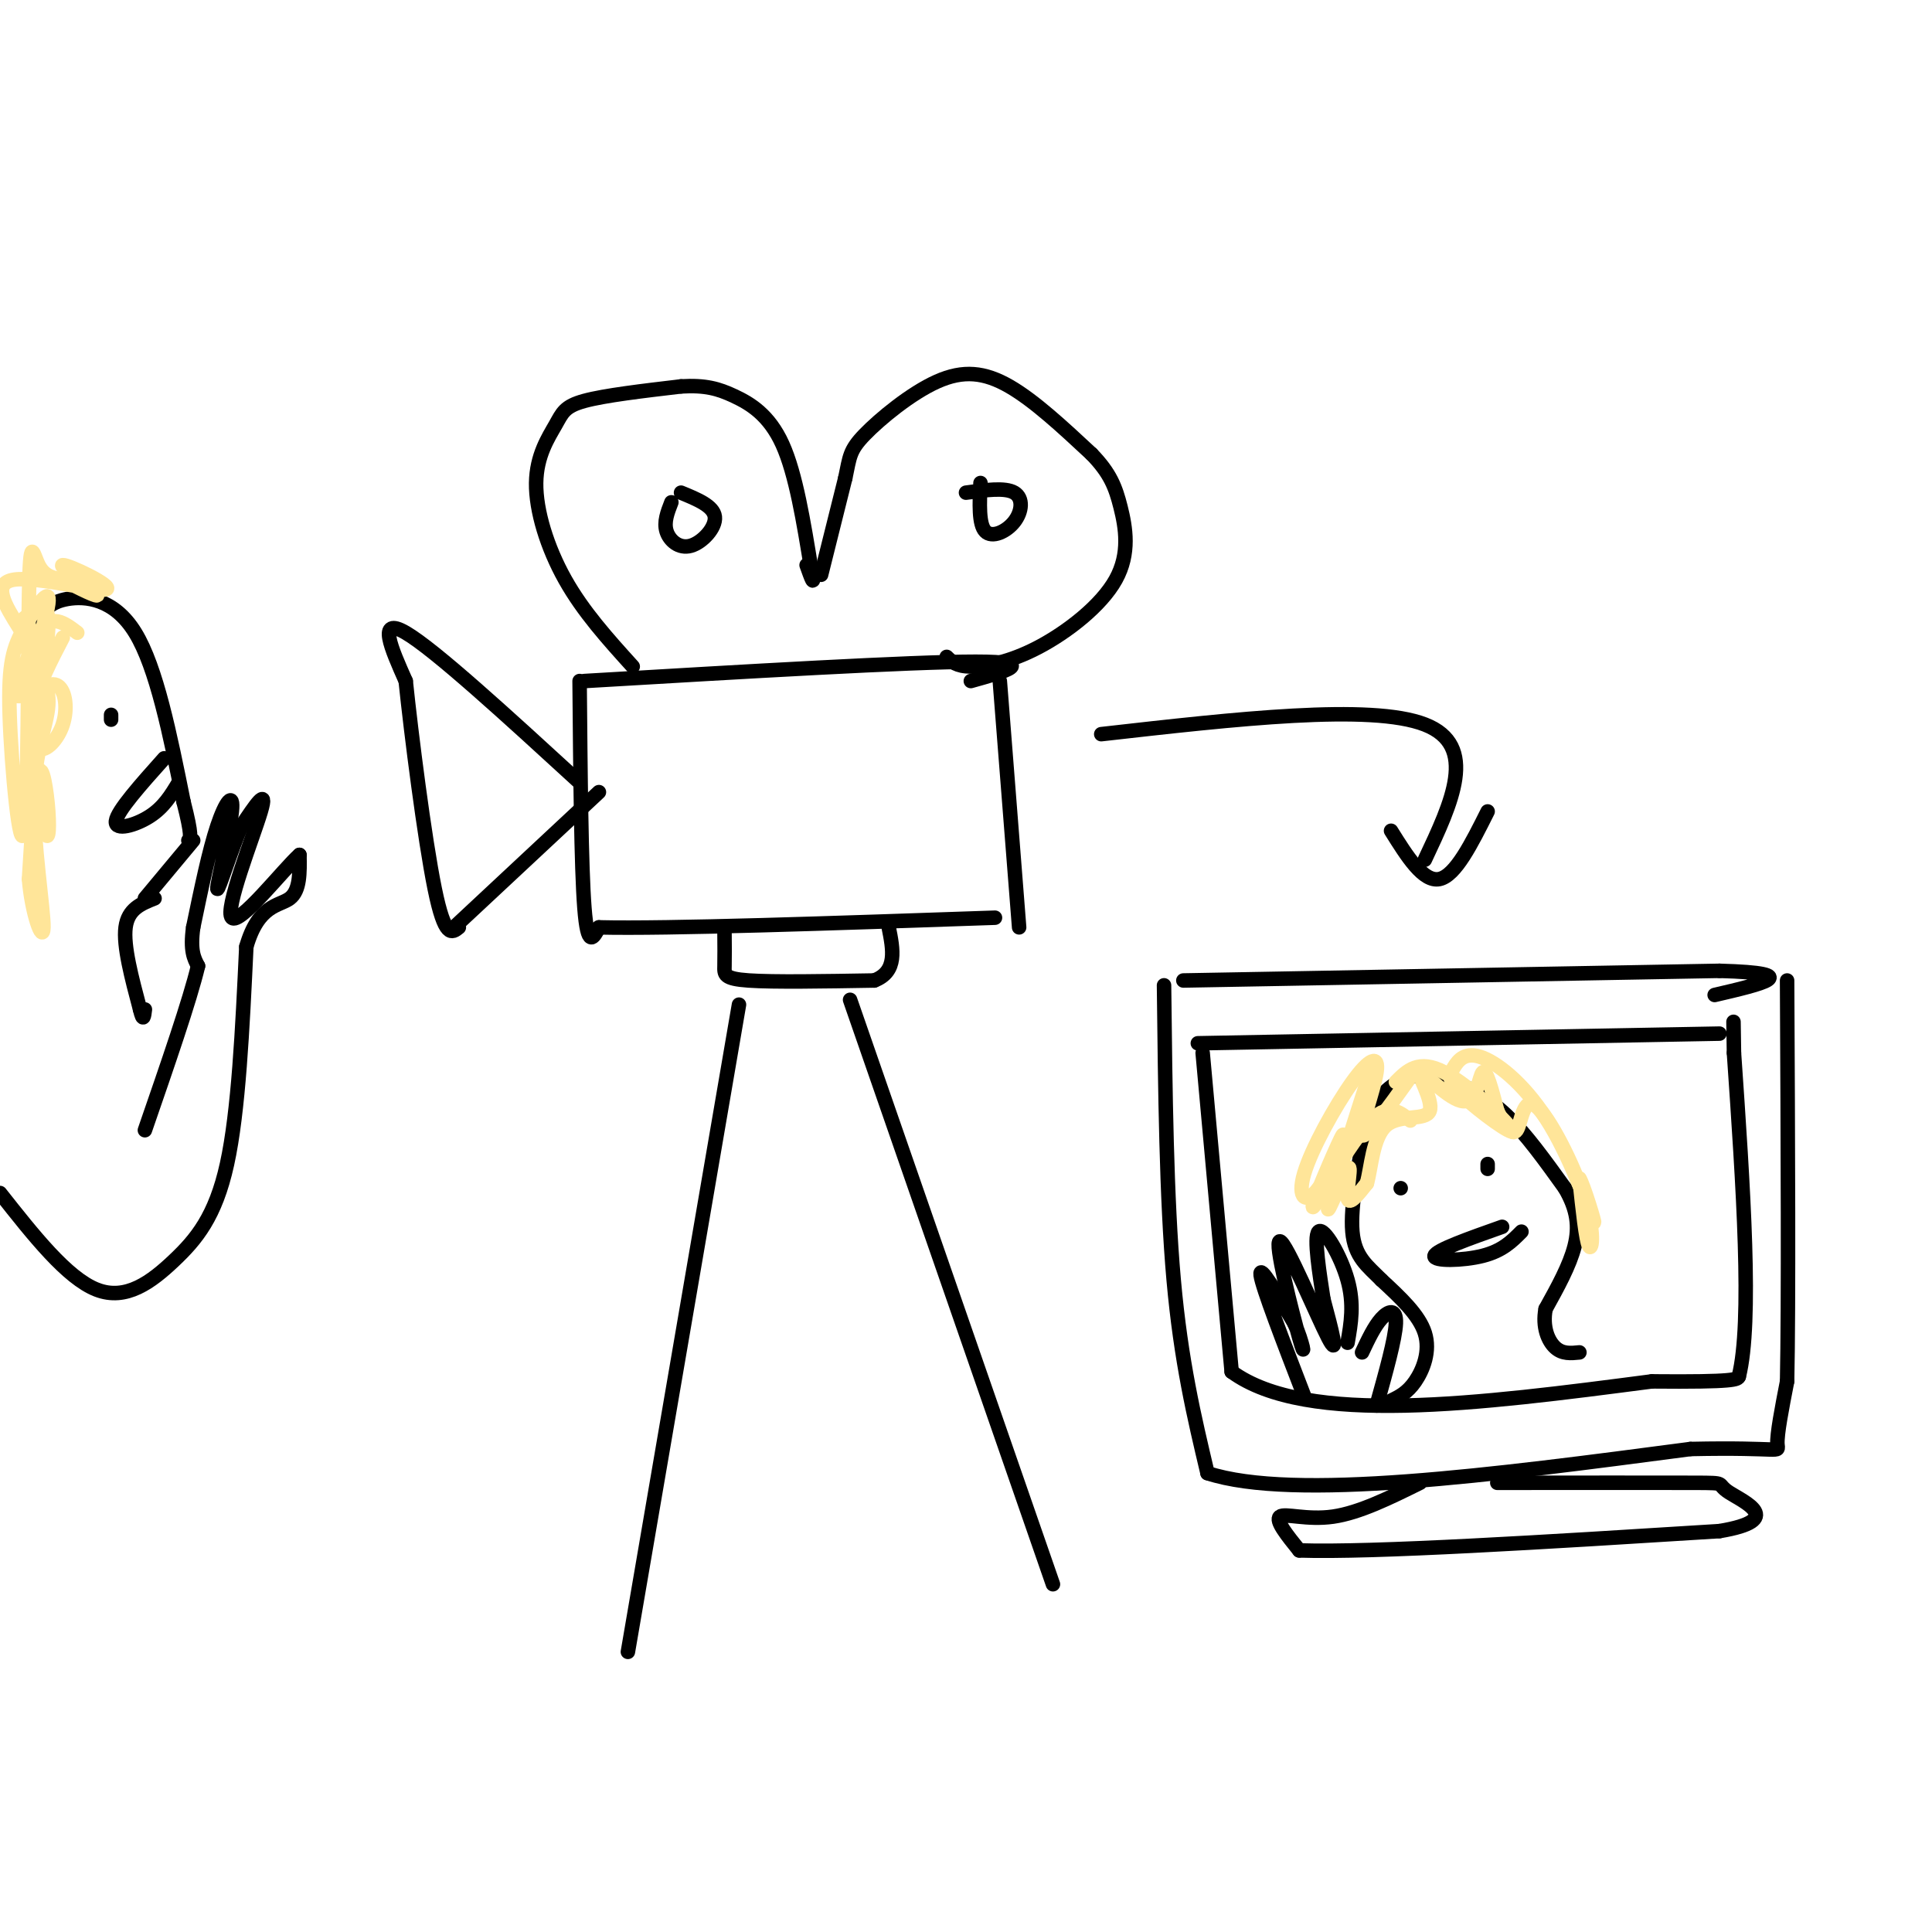 <svg viewBox='0 0 400 400' version='1.1' xmlns='http://www.w3.org/2000/svg' xmlns:xlink='http://www.w3.org/1999/xlink'><g fill='none' stroke='#000000' stroke-width='3' stroke-linecap='round' stroke-linejoin='round'><path d='M131,138c-5.132,-5.671 -10.265,-11.343 -14,-18c-3.735,-6.657 -6.073,-14.300 -6,-20c0.073,-5.700 2.558,-9.458 4,-12c1.442,-2.542 1.841,-3.869 6,-5c4.159,-1.131 12.080,-2.065 20,-3'/><path d='M141,80c5.060,-0.298 7.708,0.458 11,2c3.292,1.542 7.226,3.869 10,10c2.774,6.131 4.387,16.065 6,26'/><path d='M168,118c0.833,4.167 -0.083,1.583 -1,-1'/><path d='M139,104c-0.798,2.048 -1.595,4.095 -1,6c0.595,1.905 2.583,3.667 5,3c2.417,-0.667 5.262,-3.762 5,-6c-0.262,-2.238 -3.631,-3.619 -7,-5'/><path d='M170,119c0.000,0.000 5.000,-20.000 5,-20'/><path d='M175,99c0.955,-4.494 0.844,-5.730 4,-9c3.156,-3.270 9.581,-8.573 15,-11c5.419,-2.427 9.834,-1.979 15,1c5.166,2.979 11.083,8.490 17,14'/><path d='M226,94c3.845,3.956 4.959,6.844 6,11c1.041,4.156 2.011,9.578 -1,15c-3.011,5.422 -10.003,10.844 -16,14c-5.997,3.156 -10.999,4.044 -14,4c-3.001,-0.044 -4.000,-1.022 -5,-2'/><path d='M203,100c-0.196,4.274 -0.393,8.548 1,10c1.393,1.452 4.375,0.083 6,-2c1.625,-2.083 1.893,-4.881 0,-6c-1.893,-1.119 -5.946,-0.560 -10,0'/><path d='M121,141c33.833,-2.000 67.667,-4.000 81,-4c13.333,0.000 6.167,2.000 -1,4'/><path d='M120,141c0.167,19.250 0.333,38.500 1,47c0.667,8.500 1.833,6.250 3,4'/><path d='M124,192c14.167,0.333 48.083,-0.833 82,-2'/><path d='M211,192c0.000,0.000 -4.000,-51.000 -4,-51'/><path d='M120,162c-15.000,-13.750 -30.000,-27.500 -36,-31c-6.000,-3.500 -3.000,3.250 0,10'/><path d='M84,141c1.111,10.756 3.889,32.644 6,43c2.111,10.356 3.556,9.178 5,8'/><path d='M94,192c0.000,0.000 30.000,-28.000 30,-28'/><path d='M150,193c0.022,2.622 0.044,5.244 0,7c-0.044,1.756 -0.156,2.644 5,3c5.156,0.356 15.578,0.178 26,0'/><path d='M181,203c4.833,-1.833 3.917,-6.417 3,-11'/><path d='M153,208c0.000,0.000 -23.000,134.000 -23,134'/><path d='M176,207c0.000,0.000 42.000,121.000 42,121'/><path d='M248,216c0.000,0.000 108.000,-2.000 108,-2'/><path d='M249,218c0.000,0.000 6.000,66.000 6,66'/><path d='M255,284c15.500,11.333 51.250,6.667 87,2'/><path d='M342,286c17.500,0.167 17.750,-0.417 18,-1'/><path d='M360,285c2.833,-11.333 0.917,-39.167 -1,-67'/><path d='M359,218c-0.167,-11.167 -0.083,-5.583 0,0'/><path d='M241,204c0.250,22.083 0.500,44.167 2,61c1.500,16.833 4.250,28.417 7,40'/><path d='M250,305c17.833,5.833 58.917,0.417 100,-5'/><path d='M350,300c19.467,-0.422 18.133,1.022 18,-1c-0.133,-2.022 0.933,-7.511 2,-13'/><path d='M370,286c0.333,-16.000 0.167,-49.500 0,-83'/><path d='M245,203c0.000,0.000 111.000,-2.000 111,-2'/><path d='M356,201c18.333,0.500 8.667,2.750 -1,5'/><path d='M294,307c-6.289,3.111 -12.578,6.222 -18,7c-5.422,0.778 -9.978,-0.778 -11,0c-1.022,0.778 1.489,3.889 4,7'/><path d='M269,321c15.167,0.500 51.083,-1.750 87,-4'/><path d='M356,317c13.845,-2.310 4.958,-6.083 2,-8c-2.958,-1.917 0.012,-1.976 -7,-2c-7.012,-0.024 -24.006,-0.012 -41,0'/><path d='M228,152c27.917,-3.167 55.833,-6.333 67,-2c11.167,4.333 5.583,16.167 0,28'/><path d='M288,172c3.333,5.333 6.667,10.667 10,10c3.333,-0.667 6.667,-7.333 10,-14'/><path d='M288,290c1.689,-0.822 3.378,-1.644 5,-4c1.622,-2.356 3.178,-6.244 2,-10c-1.178,-3.756 -5.089,-7.378 -9,-11'/><path d='M286,265c-2.867,-2.911 -5.533,-4.689 -6,-10c-0.467,-5.311 1.267,-14.156 3,-23'/><path d='M283,232c2.094,-5.593 5.829,-8.077 9,-9c3.171,-0.923 5.777,-0.287 9,1c3.223,1.287 7.064,3.225 11,7c3.936,3.775 7.968,9.388 12,15'/><path d='M324,246c2.578,4.422 3.022,7.978 2,12c-1.022,4.022 -3.511,8.511 -6,13'/><path d='M320,271c-0.711,3.756 0.511,6.644 2,8c1.489,1.356 3.244,1.178 5,1'/><path d='M311,254c-6.844,2.422 -13.689,4.844 -14,6c-0.311,1.156 5.911,1.044 10,0c4.089,-1.044 6.044,-3.022 8,-5'/><path d='M290,246c0.000,0.000 0.000,0.000 0,0'/><path d='M308,242c0.000,0.000 0.000,-1.000 0,-1'/><path d='M8,128c1.200,-1.689 2.400,-3.378 6,-4c3.600,-0.622 9.600,-0.178 14,7c4.400,7.178 7.200,21.089 10,35'/><path d='M38,166c1.833,7.167 1.417,7.583 1,8'/><path d='M40,174c0.000,0.000 -10.000,12.000 -10,12'/><path d='M34,157c-4.867,5.444 -9.733,10.889 -10,13c-0.267,2.111 4.067,0.889 7,-1c2.933,-1.889 4.467,-4.444 6,-7'/><path d='M23,148c0.000,0.000 0.000,1.000 0,1'/><path d='M32,186c-2.750,1.083 -5.500,2.167 -6,6c-0.500,3.833 1.250,10.417 3,17'/><path d='M29,209c0.667,2.833 0.833,1.417 1,0'/><path d='M0,247c6.946,8.804 13.893,17.607 20,20c6.107,2.393 11.375,-1.625 16,-6c4.625,-4.375 8.607,-9.107 11,-20c2.393,-10.893 3.196,-27.946 4,-45'/><path d='M51,196c2.533,-8.822 6.867,-8.378 9,-10c2.133,-1.622 2.067,-5.311 2,-9'/><path d='M62,177c-3.262,2.893 -12.417,14.625 -14,13c-1.583,-1.625 4.405,-16.607 6,-22c1.595,-5.393 -1.202,-1.196 -4,3'/><path d='M50,171c-1.965,4.359 -4.877,13.756 -5,13c-0.123,-0.756 2.544,-11.665 3,-16c0.456,-4.335 -1.298,-2.096 -3,3c-1.702,5.096 -3.351,13.048 -5,21'/><path d='M40,192c-0.667,4.833 0.167,6.417 1,8'/><path d='M41,200c-1.667,7.000 -6.333,20.500 -11,34'/><path d='M270,289c-4.333,-11.250 -8.667,-22.500 -9,-25c-0.333,-2.500 3.333,3.750 7,10'/><path d='M268,274c1.715,3.783 2.501,8.241 1,3c-1.501,-5.241 -5.289,-20.180 -4,-20c1.289,0.180 7.654,15.480 10,20c2.346,4.520 0.673,-1.740 -1,-8'/><path d='M274,269c-0.738,-4.845 -2.083,-12.958 -1,-14c1.083,-1.042 4.595,4.988 6,10c1.405,5.012 0.702,9.006 0,13'/><path d='M282,280c1.267,-2.689 2.533,-5.378 4,-7c1.467,-1.622 3.133,-2.178 3,1c-0.133,3.178 -2.067,10.089 -4,17'/></g>
<g fill='none' stroke='#ffe599' stroke-width='3' stroke-linecap='round' stroke-linejoin='round'><path d='M13,132c-2.501,4.814 -5.002,9.627 -6,14c-0.998,4.373 -0.492,8.305 1,9c1.492,0.695 3.971,-1.846 5,-5c1.029,-3.154 0.610,-6.922 -1,-8c-1.610,-1.078 -4.409,0.534 -5,7c-0.591,6.466 1.027,17.785 2,22c0.973,4.215 1.300,1.327 1,-3c-0.300,-4.327 -1.229,-10.093 -2,-8c-0.771,2.093 -1.386,12.047 -2,22'/><path d='M6,182c0.551,7.036 2.929,13.624 3,10c0.071,-3.624 -2.165,-17.462 -2,-27c0.165,-9.538 2.733,-14.775 3,-19c0.267,-4.225 -1.766,-7.437 -3,-8c-1.234,-0.563 -1.671,1.522 -2,3c-0.329,1.478 -0.552,2.349 0,3c0.552,0.651 1.880,1.082 3,-2c1.120,-3.082 2.032,-9.676 2,-13c-0.032,-3.324 -1.009,-3.378 -2,-3c-0.991,0.378 -1.995,1.189 -3,2'/><path d='M284,221c-4.280,13.357 -8.560,26.714 -9,29c-0.440,2.286 2.958,-6.500 4,-8c1.042,-1.500 -0.274,4.286 0,6c0.274,1.714 2.137,-0.643 4,-3'/><path d='M283,245c0.911,-3.165 1.188,-9.577 4,-12c2.812,-2.423 8.160,-0.856 9,-3c0.840,-2.144 -2.826,-7.997 -2,-8c0.826,-0.003 6.146,5.845 9,6c2.854,0.155 3.244,-5.384 4,-6c0.756,-0.616 1.878,3.692 3,8'/><path d='M310,230c1.284,2.701 2.993,5.453 4,4c1.007,-1.453 1.311,-7.111 4,-5c2.689,2.111 7.762,11.991 10,19c2.238,7.009 1.639,11.145 1,10c-0.639,-1.145 -1.320,-7.573 -2,-14'/><path d='M327,244c0.713,0.854 3.496,9.989 3,9c-0.496,-0.989 -4.269,-12.100 -9,-20c-4.731,-7.900 -10.419,-12.587 -14,-14c-3.581,-1.413 -5.053,0.447 -6,2c-0.947,1.553 -1.367,2.798 2,6c3.367,3.202 10.522,8.362 10,7c-0.522,-1.362 -8.721,-9.246 -14,-12c-5.279,-2.754 -7.640,-0.377 -10,2'/><path d='M16,131c-2.714,-2.072 -5.427,-4.143 -8,0c-2.573,4.143 -5.004,14.501 -4,13c1.004,-1.501 5.445,-14.862 6,-19c0.555,-4.138 -2.776,0.947 -5,5c-2.224,4.053 -3.342,7.075 -3,18c0.342,10.925 2.143,29.753 3,24c0.857,-5.753 0.769,-36.087 1,-49c0.231,-12.913 0.780,-8.404 2,-6c1.220,2.404 3.110,2.702 5,3'/><path d='M13,120c3.012,1.606 8.042,4.121 7,3c-1.042,-1.121 -8.156,-5.878 -7,-6c1.156,-0.122 10.580,4.390 9,5c-1.580,0.610 -14.166,-2.683 -19,-2c-4.834,0.683 -1.917,5.341 1,10'/><path d='M292,223c-4.634,6.466 -9.268,12.931 -10,12c-0.732,-0.931 2.439,-9.259 3,-13c0.561,-3.741 -1.486,-2.897 -5,2c-3.514,4.897 -8.494,13.845 -10,19c-1.506,5.155 0.462,6.516 3,3c2.538,-3.516 5.645,-11.908 5,-11c-0.645,0.908 -5.041,11.117 -6,14c-0.959,2.883 1.521,-1.558 4,-6'/><path d='M276,243c2.311,-3.644 6.089,-9.756 9,-12c2.911,-2.244 4.956,-0.622 7,1'/></g>
</svg>